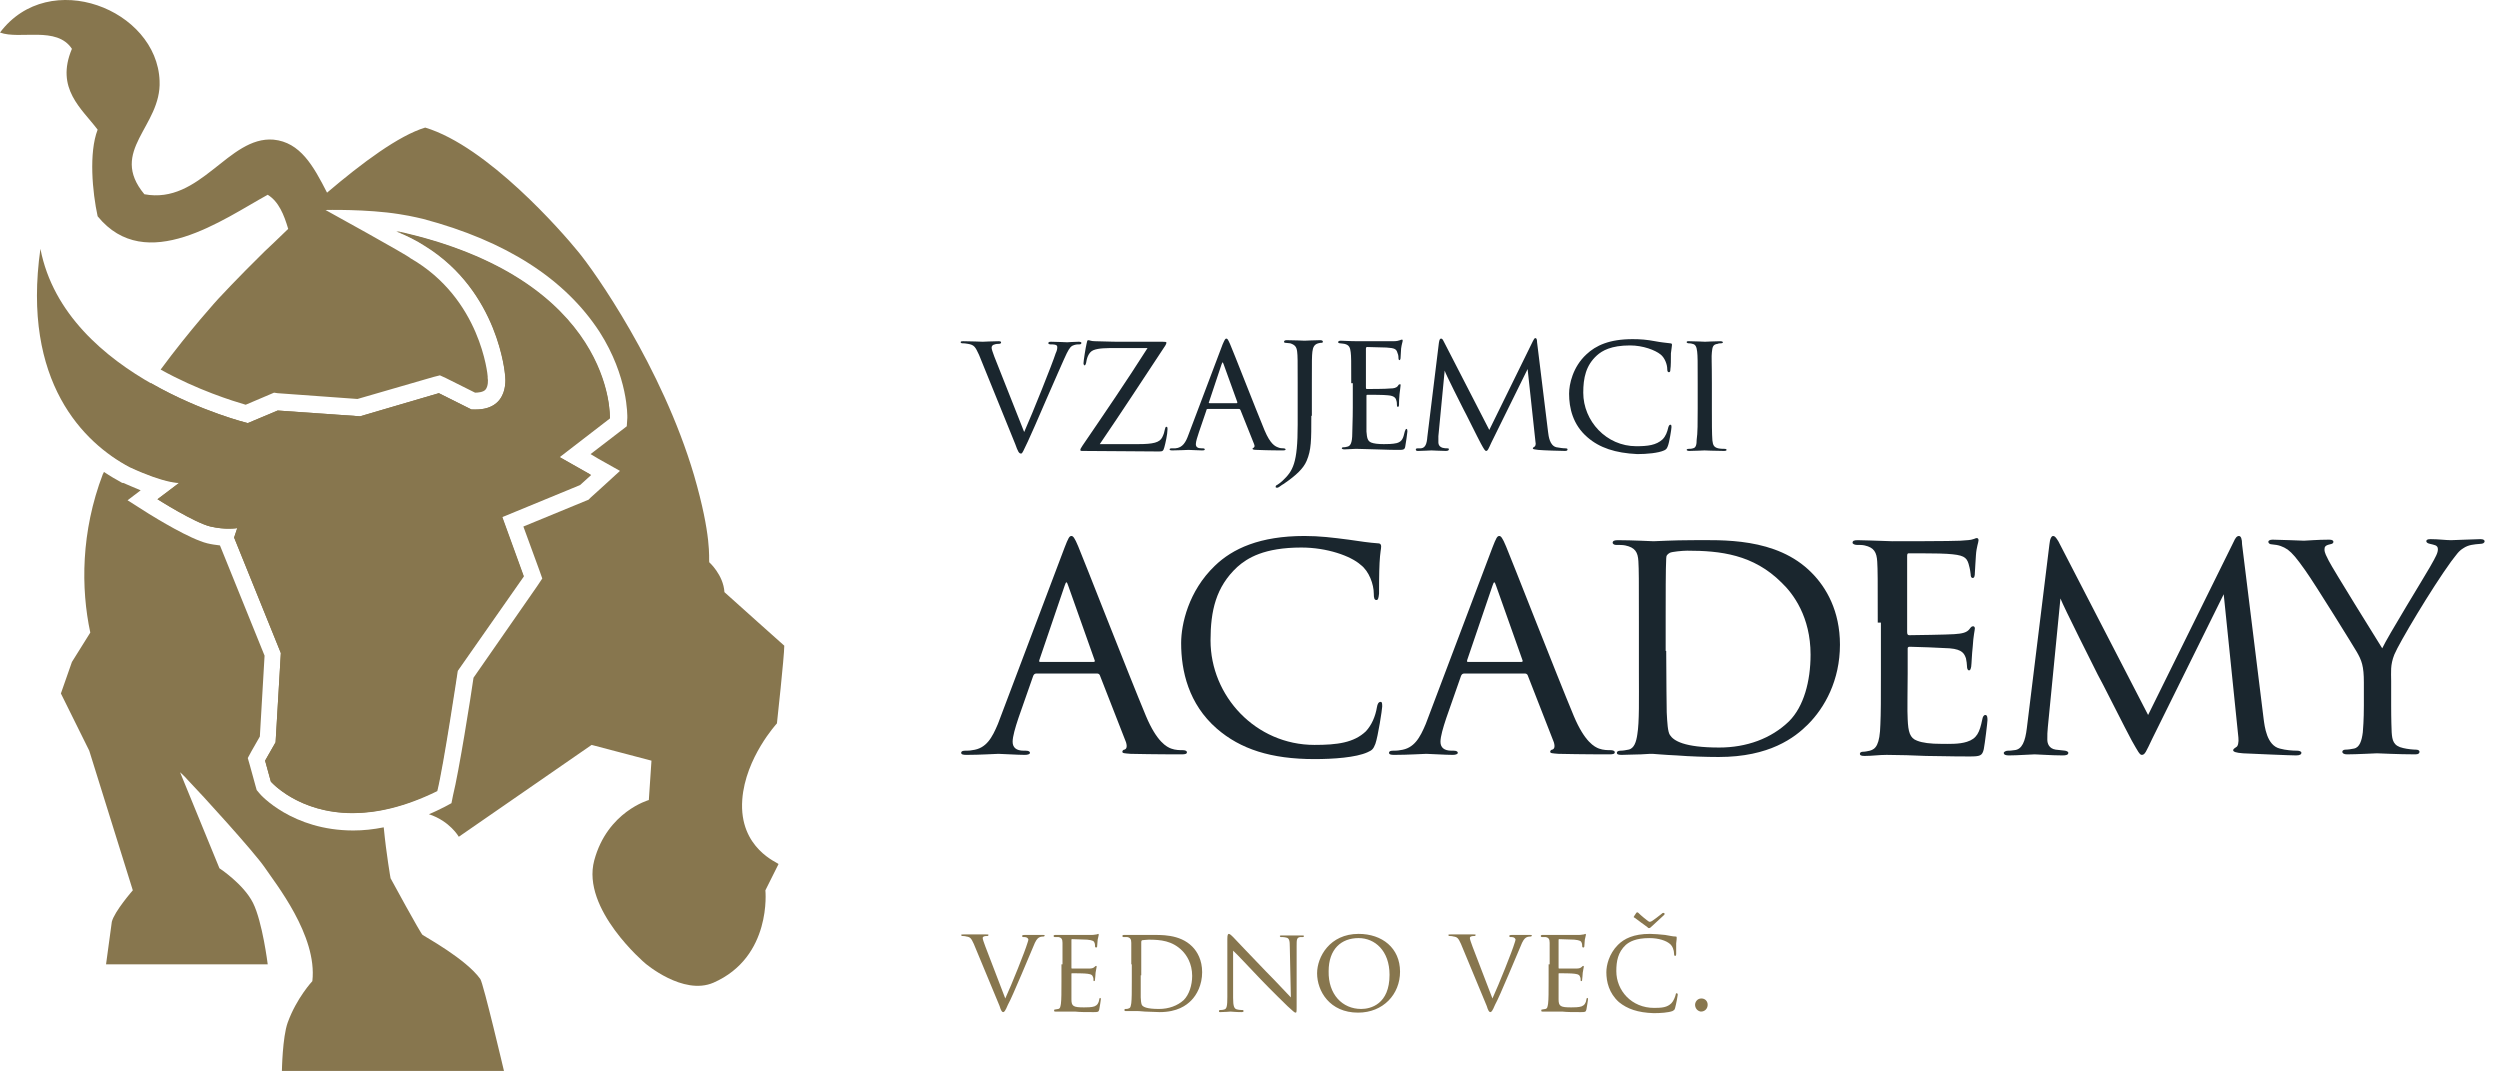 <svg width="168" height="72" viewBox="0 0 168 72" fill="none" xmlns="http://www.w3.org/2000/svg">
<g clip-path="url(#clip0)">
<path d="M67.555 67.097C67.978 66.18 68.896 63.886 69.037 63.393C69.072 63.287 69.107 63.181 69.107 63.146C69.107 63.111 69.072 63.04 69.001 63.005C68.931 62.969 68.825 62.969 68.754 62.969C68.719 62.969 68.684 62.934 68.684 62.899C68.684 62.864 68.719 62.828 68.86 62.828C69.142 62.828 69.46 62.828 69.531 62.828C69.566 62.828 69.883 62.828 70.095 62.828C70.165 62.828 70.201 62.828 70.201 62.864C70.201 62.899 70.165 62.934 70.13 62.934C70.095 62.934 69.919 62.934 69.813 63.005C69.707 63.075 69.601 63.181 69.425 63.64C69.354 63.816 69.001 64.627 68.649 65.474C68.225 66.462 67.908 67.203 67.731 67.52C67.555 67.943 67.484 68.014 67.414 68.014C67.343 68.014 67.273 67.943 67.167 67.591L65.438 63.428C65.262 63.04 65.192 62.969 64.945 62.934C64.839 62.899 64.698 62.899 64.662 62.899C64.627 62.899 64.592 62.864 64.592 62.828C64.592 62.793 64.662 62.793 64.768 62.793C65.086 62.793 65.509 62.793 65.579 62.793C65.65 62.793 65.968 62.793 66.25 62.793C66.391 62.793 66.426 62.793 66.426 62.828C66.426 62.864 66.391 62.899 66.356 62.899C66.285 62.899 66.179 62.899 66.109 62.934C66.038 62.969 66.038 63.005 66.038 63.04C66.038 63.111 66.109 63.322 66.215 63.604L67.555 67.097Z" fill="#87764E"/>
<path d="M71.4 64.803C71.4 63.745 71.4 63.569 71.4 63.357C71.4 63.11 71.33 63.004 71.118 62.969C71.047 62.969 70.942 62.969 70.871 62.969C70.836 62.969 70.8 62.934 70.8 62.898C70.8 62.863 70.836 62.828 70.906 62.828C71.224 62.828 71.683 62.828 71.718 62.828C71.753 62.828 73.235 62.828 73.376 62.828C73.517 62.828 73.623 62.793 73.693 62.793C73.728 62.793 73.764 62.757 73.799 62.757C73.834 62.757 73.834 62.793 73.834 62.828C73.834 62.863 73.799 62.969 73.764 63.145C73.764 63.216 73.728 63.498 73.728 63.604C73.728 63.639 73.693 63.675 73.658 63.675C73.623 63.675 73.587 63.639 73.587 63.604C73.587 63.569 73.587 63.428 73.552 63.357C73.517 63.251 73.446 63.181 73.058 63.145C72.952 63.145 72.141 63.11 72.035 63.11C72 63.11 72 63.145 72 63.181V65.015C72 65.05 72 65.086 72.035 65.086C72.106 65.086 73.058 65.086 73.199 65.086C73.376 65.086 73.482 65.05 73.552 64.98C73.587 64.945 73.623 64.909 73.658 64.909C73.693 64.909 73.693 64.909 73.693 64.98C73.693 65.015 73.658 65.121 73.623 65.368C73.623 65.509 73.587 65.756 73.587 65.791C73.587 65.862 73.587 65.932 73.517 65.932C73.482 65.932 73.482 65.897 73.482 65.862C73.482 65.791 73.482 65.721 73.446 65.65C73.411 65.544 73.376 65.474 73.094 65.438C72.917 65.403 72.141 65.403 72.035 65.403C72 65.403 72 65.438 72 65.438V66.003C72 66.25 72 67.026 72 67.167C72 67.626 72.141 67.696 72.847 67.696C73.023 67.696 73.376 67.696 73.552 67.626C73.728 67.555 73.834 67.414 73.87 67.167C73.87 67.096 73.905 67.061 73.94 67.061C73.975 67.061 73.975 67.132 73.975 67.167C73.975 67.202 73.905 67.661 73.87 67.837C73.834 68.014 73.764 68.014 73.482 68.014C72.952 68.014 72.564 68.014 72.247 67.978C71.965 67.978 71.753 67.978 71.683 67.978C71.683 67.978 71.541 67.978 71.365 67.978C71.224 67.978 71.083 67.978 70.942 67.978C70.871 67.978 70.836 67.978 70.836 67.908C70.836 67.873 70.836 67.837 70.906 67.837C70.977 67.837 71.047 67.802 71.118 67.802C71.259 67.767 71.259 67.626 71.294 67.449C71.33 67.167 71.33 66.638 71.33 65.968V64.803H71.4Z" fill="#87764E"/>
<path d="M76.022 64.804C76.022 63.745 76.022 63.569 76.022 63.357C76.022 63.11 75.951 63.005 75.739 62.969C75.669 62.969 75.563 62.969 75.492 62.969C75.457 62.969 75.422 62.934 75.422 62.899C75.422 62.863 75.457 62.828 75.528 62.828C75.845 62.828 76.304 62.828 76.339 62.828C76.41 62.828 76.868 62.828 77.291 62.828C77.997 62.828 79.267 62.758 80.114 63.604C80.466 63.957 80.784 64.521 80.784 65.333C80.784 66.179 80.431 66.85 80.043 67.238C79.726 67.555 79.126 68.014 77.927 68.014C77.609 68.014 77.256 67.978 76.939 67.978C76.621 67.943 76.41 67.943 76.374 67.943C76.374 67.943 76.233 67.943 76.092 67.943C75.951 67.943 75.775 67.943 75.669 67.943C75.598 67.943 75.563 67.943 75.563 67.873C75.563 67.837 75.563 67.802 75.633 67.802C75.704 67.802 75.775 67.802 75.845 67.767C75.986 67.732 75.986 67.591 76.022 67.414C76.057 67.132 76.057 66.603 76.057 65.933V64.804H76.022ZM76.657 65.544C76.657 66.25 76.657 66.885 76.657 67.026C76.657 67.202 76.692 67.449 76.727 67.52C76.798 67.661 77.045 67.802 77.891 67.802C78.526 67.802 79.126 67.591 79.549 67.202C79.902 66.85 80.114 66.215 80.114 65.58C80.114 64.733 79.726 64.169 79.443 63.886C78.773 63.216 77.997 63.146 77.186 63.146C77.045 63.146 76.833 63.181 76.762 63.181C76.692 63.216 76.692 63.251 76.692 63.322V65.544H76.657Z" fill="#87764E"/>
<path d="M82.865 67.061C82.865 67.626 82.936 67.802 83.147 67.837C83.288 67.873 83.43 67.873 83.5 67.873C83.535 67.873 83.571 67.908 83.571 67.943C83.571 67.978 83.535 68.014 83.43 68.014C83.041 68.014 82.759 67.978 82.689 67.978C82.618 67.978 82.336 68.014 82.018 68.014C81.948 68.014 81.913 68.014 81.913 67.943C81.913 67.908 81.948 67.873 81.983 67.873C82.054 67.873 82.159 67.873 82.265 67.837C82.442 67.802 82.477 67.59 82.477 66.99V63.11C82.477 62.828 82.512 62.757 82.583 62.757C82.653 62.757 82.794 62.898 82.865 62.969C82.971 63.075 83.994 64.168 85.088 65.297C85.793 66.003 86.534 66.814 86.746 67.026L86.675 63.639C86.675 63.216 86.64 63.039 86.428 63.004C86.287 62.969 86.146 62.969 86.075 62.969C86.04 62.969 86.005 62.934 86.005 62.898C86.005 62.863 86.075 62.863 86.146 62.863C86.463 62.863 86.816 62.863 86.887 62.863C86.957 62.863 87.204 62.863 87.486 62.863C87.557 62.863 87.627 62.863 87.627 62.898C87.627 62.934 87.592 62.969 87.557 62.969C87.522 62.969 87.486 62.969 87.38 62.969C87.134 63.004 87.134 63.145 87.134 63.569V67.555C87.134 68.014 87.134 68.049 87.063 68.049C86.993 68.049 86.922 67.978 86.534 67.626C86.463 67.555 85.44 66.567 84.7 65.791C83.888 64.945 83.112 64.098 82.865 63.886V67.061Z" fill="#87764E"/>
<path d="M91.296 62.757C92.884 62.757 94.083 63.71 94.083 65.297C94.083 66.814 92.954 68.049 91.261 68.049C89.356 68.049 88.509 66.603 88.509 65.403C88.509 64.309 89.356 62.757 91.296 62.757ZM91.472 67.802C92.108 67.802 93.377 67.484 93.377 65.509C93.377 63.886 92.39 63.039 91.296 63.039C90.132 63.039 89.285 63.78 89.285 65.262C89.25 66.814 90.203 67.802 91.472 67.802Z" fill="#87764E"/>
<path d="M100.292 67.097C100.715 66.18 101.632 63.886 101.773 63.393C101.809 63.287 101.844 63.181 101.844 63.146C101.844 63.111 101.809 63.04 101.738 63.005C101.668 62.969 101.562 62.969 101.491 62.969C101.456 62.969 101.421 62.934 101.421 62.899C101.421 62.864 101.456 62.828 101.597 62.828C101.879 62.828 102.197 62.828 102.267 62.828C102.303 62.828 102.62 62.828 102.832 62.828C102.902 62.828 102.938 62.828 102.938 62.864C102.938 62.899 102.902 62.934 102.867 62.934C102.832 62.934 102.655 62.934 102.55 63.005C102.444 63.075 102.338 63.181 102.162 63.64C102.091 63.816 101.738 64.627 101.385 65.474C100.962 66.462 100.645 67.203 100.468 67.52C100.292 67.943 100.221 68.014 100.151 68.014C100.08 68.014 100.01 67.943 99.904 67.591L98.175 63.428C97.999 63.04 97.928 62.969 97.681 62.934C97.576 62.899 97.434 62.899 97.399 62.899C97.364 62.899 97.329 62.864 97.329 62.828C97.329 62.793 97.399 62.793 97.505 62.793C97.823 62.793 98.246 62.793 98.316 62.793C98.387 62.793 98.704 62.793 98.987 62.793C99.128 62.793 99.163 62.793 99.163 62.828C99.163 62.864 99.128 62.899 99.093 62.899C99.022 62.899 98.916 62.899 98.846 62.934C98.775 62.969 98.775 63.005 98.775 63.04C98.775 63.111 98.846 63.322 98.951 63.604L100.292 67.097Z" fill="#87764E"/>
<path d="M104.137 64.803C104.137 63.745 104.137 63.569 104.137 63.357C104.137 63.11 104.067 63.004 103.855 62.969C103.785 62.969 103.679 62.969 103.608 62.969C103.573 62.969 103.538 62.934 103.538 62.898C103.538 62.863 103.573 62.828 103.643 62.828C103.961 62.828 104.42 62.828 104.455 62.828C104.49 62.828 105.972 62.828 106.113 62.828C106.254 62.828 106.36 62.793 106.43 62.793C106.466 62.793 106.501 62.757 106.536 62.757C106.571 62.757 106.571 62.793 106.571 62.828C106.571 62.863 106.536 62.969 106.501 63.145C106.501 63.216 106.466 63.498 106.466 63.604C106.466 63.639 106.43 63.675 106.395 63.675C106.36 63.675 106.324 63.639 106.324 63.604C106.324 63.569 106.324 63.428 106.289 63.357C106.254 63.251 106.183 63.181 105.795 63.145C105.689 63.145 104.878 63.11 104.772 63.11C104.737 63.11 104.737 63.145 104.737 63.181V65.015C104.737 65.05 104.737 65.086 104.772 65.086C104.843 65.086 105.795 65.086 105.936 65.086C106.113 65.086 106.219 65.05 106.289 64.98C106.324 64.945 106.36 64.909 106.395 64.909C106.43 64.909 106.43 64.909 106.43 64.98C106.43 65.015 106.395 65.121 106.36 65.368C106.36 65.509 106.324 65.756 106.324 65.791C106.324 65.862 106.324 65.932 106.254 65.932C106.219 65.932 106.219 65.897 106.219 65.862C106.219 65.791 106.219 65.721 106.183 65.65C106.148 65.544 106.113 65.474 105.831 65.438C105.654 65.403 104.878 65.403 104.772 65.403C104.737 65.403 104.737 65.438 104.737 65.438V66.003C104.737 66.25 104.737 67.026 104.737 67.167C104.737 67.626 104.878 67.696 105.584 67.696C105.76 67.696 106.113 67.696 106.289 67.626C106.466 67.555 106.571 67.414 106.607 67.167C106.607 67.096 106.642 67.061 106.677 67.061C106.712 67.061 106.713 67.132 106.713 67.167C106.713 67.202 106.642 67.661 106.607 67.837C106.571 68.014 106.501 68.014 106.219 68.014C105.689 68.014 105.301 68.014 104.984 67.978C104.702 67.978 104.49 67.978 104.42 67.978C104.42 67.978 104.278 67.978 104.102 67.978C103.961 67.978 103.82 67.978 103.679 67.978C103.608 67.978 103.573 67.978 103.573 67.908C103.573 67.873 103.573 67.837 103.643 67.837C103.714 67.837 103.785 67.802 103.855 67.802C103.996 67.767 103.996 67.626 104.031 67.449C104.067 67.167 104.067 66.638 104.067 65.968V64.803H104.137Z" fill="#87764E"/>
<path d="M108.794 67.343C108.123 66.744 107.947 65.968 107.947 65.333C107.947 64.874 108.123 64.098 108.723 63.498C109.146 63.075 109.781 62.757 110.875 62.757C111.157 62.757 111.545 62.793 111.898 62.828C112.145 62.863 112.392 62.934 112.604 62.934C112.674 62.934 112.674 62.969 112.674 63.004C112.674 63.075 112.674 63.145 112.639 63.392C112.639 63.604 112.639 63.992 112.639 64.098C112.639 64.204 112.604 64.239 112.568 64.239C112.533 64.239 112.498 64.204 112.498 64.098C112.498 63.851 112.392 63.569 112.216 63.428C111.969 63.216 111.475 63.04 110.84 63.04C109.923 63.04 109.499 63.286 109.252 63.498C108.723 63.992 108.617 64.592 108.617 65.262C108.617 66.567 109.64 67.731 111.157 67.731C111.686 67.731 112.039 67.696 112.321 67.414C112.462 67.273 112.568 66.991 112.604 66.85C112.604 66.779 112.639 66.744 112.674 66.744C112.709 66.744 112.745 66.779 112.745 66.85C112.745 66.885 112.639 67.484 112.568 67.731C112.533 67.873 112.498 67.873 112.392 67.943C112.11 68.049 111.581 68.084 111.122 68.084C110.064 68.049 109.358 67.802 108.794 67.343ZM109.958 61.346C109.993 61.311 109.993 61.311 110.028 61.311C110.064 61.311 110.064 61.311 110.099 61.346C110.275 61.523 110.663 61.84 110.769 61.911C110.804 61.911 110.84 61.946 110.84 61.946C110.875 61.946 110.91 61.946 110.981 61.911C111.157 61.805 111.475 61.558 111.651 61.417C111.722 61.346 111.757 61.346 111.792 61.346C111.827 61.346 111.863 61.382 111.863 61.417C111.863 61.452 111.827 61.487 111.827 61.487C111.757 61.558 111.016 62.228 110.946 62.299C110.875 62.369 110.84 62.369 110.804 62.369C110.769 62.369 110.734 62.334 110.699 62.299C110.628 62.264 109.993 61.77 109.887 61.699C109.817 61.664 109.781 61.629 109.781 61.629C109.781 61.593 109.817 61.593 109.817 61.558L109.958 61.346Z" fill="#87764E"/>
<path d="M113.909 67.52C113.909 67.344 114.05 67.097 114.332 67.097C114.579 67.097 114.755 67.273 114.755 67.52C114.755 67.767 114.579 67.979 114.297 67.979C114.05 67.943 113.909 67.732 113.909 67.52Z" fill="#87764E"/>
<path d="M65.791 23.847C65.544 23.318 65.474 23.177 65.05 23.107C64.874 23.071 64.768 23.071 64.698 23.071C64.592 23.071 64.557 23.036 64.557 23.001C64.557 22.93 64.627 22.93 64.733 22.93C65.262 22.93 65.932 22.965 66.038 22.965C66.144 22.965 66.673 22.93 67.097 22.93C67.238 22.93 67.273 22.965 67.273 23.001C67.273 23.071 67.238 23.107 67.097 23.107C66.92 23.107 66.85 23.142 66.744 23.177C66.638 23.248 66.638 23.318 66.638 23.389C66.638 23.459 66.709 23.671 66.814 23.953L68.825 29.033C69.39 27.763 70.73 24.412 70.942 23.741C71.012 23.6 71.048 23.459 71.048 23.354C71.048 23.283 71.048 23.212 70.942 23.177C70.836 23.142 70.695 23.142 70.589 23.142C70.518 23.142 70.448 23.107 70.448 23.071C70.448 23.001 70.483 22.965 70.624 22.965C71.048 22.965 71.577 23.001 71.718 23.001C71.753 23.001 72.212 22.965 72.494 22.965C72.6 22.965 72.67 23.001 72.67 23.036C72.67 23.107 72.635 23.142 72.529 23.142C72.388 23.142 72.247 23.142 72.035 23.248C71.894 23.354 71.788 23.495 71.506 24.13C71.436 24.271 70.871 25.576 70.342 26.775C69.742 28.186 69.249 29.28 69.072 29.668C68.755 30.303 68.719 30.479 68.614 30.479C68.472 30.479 68.402 30.338 68.225 29.844L65.791 23.847Z" fill="#1A262E"/>
<path d="M76.48 29.845C77.503 29.845 77.926 29.739 78.103 29.386C78.209 29.174 78.244 29.033 78.279 28.857C78.314 28.751 78.314 28.68 78.385 28.68C78.456 28.68 78.456 28.751 78.456 28.857C78.456 29.174 78.314 29.809 78.244 30.056C78.173 30.303 78.138 30.339 77.891 30.339C76.198 30.339 74.575 30.303 72.776 30.303C72.635 30.303 72.6 30.303 72.6 30.233C72.6 30.162 72.635 30.127 72.741 29.951C74.258 27.728 75.704 25.611 77.115 23.389H74.998C74.364 23.389 73.834 23.389 73.481 23.53C73.129 23.671 73.023 24.13 72.988 24.377C72.952 24.518 72.917 24.553 72.882 24.553C72.847 24.553 72.811 24.483 72.811 24.412C72.811 24.271 72.952 23.354 73.023 23.072C73.058 22.93 73.058 22.86 73.129 22.86C73.235 22.86 73.305 22.93 73.587 22.93C74.681 22.966 75.175 22.966 75.316 22.966H78.138C78.279 22.966 78.385 22.966 78.385 23.036C78.385 23.072 78.35 23.142 78.314 23.213C76.798 25.506 75.422 27.622 73.905 29.845H76.48Z" fill="#1A262E"/>
<path d="M81.172 27.481C81.102 27.481 81.066 27.516 81.066 27.587L80.572 29.033C80.467 29.351 80.361 29.668 80.361 29.845C80.361 30.056 80.502 30.127 80.749 30.127C80.784 30.127 80.784 30.127 80.819 30.127C80.925 30.127 80.96 30.162 80.96 30.197C80.96 30.268 80.855 30.268 80.784 30.268C80.537 30.268 80.008 30.233 79.867 30.233C79.761 30.233 79.232 30.268 78.773 30.268C78.632 30.268 78.597 30.233 78.597 30.197C78.597 30.162 78.632 30.127 78.738 30.127C78.809 30.127 78.914 30.127 78.985 30.127C79.479 30.091 79.691 29.703 79.867 29.21L82.16 23.142C82.301 22.825 82.336 22.754 82.407 22.754C82.477 22.754 82.513 22.789 82.654 23.107C82.83 23.495 84.382 27.481 84.982 28.927C85.37 29.845 85.688 29.986 85.864 30.056C86.005 30.127 86.181 30.127 86.252 30.127C86.323 30.127 86.393 30.162 86.393 30.197C86.393 30.233 86.358 30.268 86.217 30.268C86.111 30.268 85.229 30.268 84.453 30.233C84.241 30.233 84.171 30.197 84.171 30.162C84.171 30.127 84.206 30.091 84.241 30.091C84.276 30.056 84.347 30.021 84.276 29.845L83.359 27.552C83.324 27.516 83.324 27.481 83.254 27.481H81.172ZM83.112 27.093C83.148 27.093 83.148 27.058 83.148 27.022L82.23 24.483C82.16 24.306 82.16 24.306 82.089 24.483L81.243 27.022C81.207 27.058 81.243 27.093 81.278 27.093H83.112Z" fill="#1A262E"/>
<path d="M88.121 27.94C88.121 29.598 88.121 30.233 87.804 30.974C87.592 31.467 87.134 31.926 86.252 32.526C86.111 32.596 85.97 32.737 85.864 32.773C85.864 32.773 85.829 32.773 85.793 32.773C85.758 32.773 85.723 32.773 85.723 32.702C85.723 32.632 85.793 32.596 85.864 32.561C85.97 32.49 86.111 32.385 86.181 32.314C86.887 31.644 87.204 31.15 87.204 28.539V25.717C87.204 24.2 87.204 23.918 87.169 23.636C87.134 23.319 87.028 23.177 86.71 23.072C86.64 23.072 86.463 23.036 86.358 23.036C86.322 23.036 86.287 23.001 86.287 22.966C86.287 22.895 86.358 22.86 86.463 22.86C86.957 22.86 87.628 22.895 87.663 22.895C87.698 22.895 88.404 22.86 88.721 22.86C88.827 22.86 88.898 22.895 88.898 22.966C88.898 23.001 88.862 23.036 88.827 23.036C88.757 23.036 88.686 23.036 88.58 23.072C88.333 23.142 88.227 23.319 88.192 23.636C88.157 23.953 88.157 24.2 88.157 25.717V27.94H88.121Z" fill="#1A262E"/>
<path d="M90.803 25.753C90.803 24.236 90.803 23.954 90.767 23.671C90.732 23.354 90.662 23.177 90.344 23.107C90.273 23.107 90.168 23.072 90.062 23.072C89.991 23.072 89.921 23.036 89.921 23.001C89.921 22.93 89.991 22.895 90.097 22.895C90.344 22.895 90.626 22.93 91.296 22.93C91.367 22.93 93.413 22.93 93.625 22.93C93.872 22.93 93.978 22.895 94.083 22.86C94.154 22.825 94.154 22.825 94.224 22.825C94.26 22.825 94.26 22.86 94.26 22.895C94.26 22.966 94.189 23.142 94.154 23.424C94.154 23.636 94.119 23.812 94.119 24.024C94.119 24.13 94.083 24.201 94.048 24.201C94.013 24.201 93.978 24.165 93.978 24.059C93.978 23.883 93.942 23.777 93.907 23.707C93.836 23.46 93.731 23.389 93.166 23.354C93.025 23.354 91.896 23.319 91.861 23.319C91.826 23.319 91.79 23.354 91.79 23.424V26.035C91.79 26.105 91.79 26.141 91.861 26.141C92.002 26.141 93.166 26.141 93.413 26.105C93.66 26.105 93.836 26.07 93.942 25.929C93.978 25.858 94.013 25.823 94.083 25.823C94.119 25.823 94.119 25.823 94.119 25.894C94.119 25.964 94.083 26.176 94.048 26.494C94.013 26.811 94.013 27.058 94.013 27.199C94.013 27.305 93.978 27.34 93.942 27.34C93.872 27.34 93.872 27.27 93.872 27.199C93.872 27.128 93.872 27.023 93.836 26.917C93.801 26.776 93.731 26.599 93.272 26.564C93.025 26.529 92.073 26.529 91.896 26.529C91.826 26.529 91.826 26.564 91.826 26.599V27.446C91.826 27.799 91.826 28.822 91.826 28.998C91.861 29.422 91.896 29.633 92.143 29.739C92.32 29.809 92.602 29.845 92.99 29.845C93.201 29.845 93.59 29.845 93.872 29.774C94.224 29.668 94.295 29.457 94.401 28.998C94.436 28.892 94.471 28.822 94.507 28.822C94.577 28.822 94.577 28.928 94.577 28.998C94.577 29.069 94.471 29.809 94.436 29.986C94.401 30.233 94.295 30.233 93.942 30.233C93.166 30.233 92.849 30.198 92.461 30.198C92.073 30.198 91.543 30.162 91.12 30.162C90.873 30.162 90.626 30.198 90.344 30.198C90.238 30.198 90.168 30.162 90.168 30.127C90.168 30.092 90.203 30.056 90.273 30.056C90.344 30.056 90.415 30.056 90.52 30.021C90.732 29.986 90.873 29.809 90.873 29.104C90.873 28.716 90.908 28.257 90.908 27.375V25.753H90.803Z" fill="#1A262E"/>
<path d="M104.031 29.033C104.067 29.316 104.137 29.951 104.596 30.056C104.807 30.092 105.019 30.127 105.196 30.127C105.231 30.127 105.337 30.127 105.337 30.197C105.337 30.268 105.301 30.303 105.16 30.303C104.949 30.303 103.714 30.268 103.361 30.233C103.114 30.197 103.008 30.197 103.008 30.127C103.008 30.092 103.044 30.056 103.114 30.021C103.185 29.986 103.22 29.845 103.185 29.704L102.656 24.8L100.221 29.739C100.01 30.197 99.975 30.303 99.869 30.303C99.798 30.303 99.728 30.197 99.516 29.809C99.34 29.492 98.422 27.622 98.352 27.516C98.281 27.375 97.152 25.153 97.082 24.906L96.659 29.316C96.659 29.492 96.659 29.562 96.659 29.739C96.659 29.88 96.729 30.021 96.941 30.092C97.082 30.127 97.152 30.127 97.258 30.127C97.364 30.127 97.364 30.162 97.364 30.197C97.364 30.268 97.293 30.303 97.152 30.303C96.8 30.303 96.306 30.268 96.2 30.268C96.094 30.268 95.6 30.303 95.318 30.303C95.212 30.303 95.142 30.303 95.142 30.197C95.142 30.162 95.177 30.127 95.283 30.127C95.353 30.127 95.388 30.127 95.494 30.127C95.777 30.092 95.882 29.845 95.918 29.351L96.694 23.036C96.729 22.825 96.764 22.754 96.835 22.754C96.905 22.754 96.941 22.789 97.011 22.93L100.08 28.892L103.008 22.93C103.079 22.789 103.114 22.719 103.185 22.719C103.255 22.719 103.291 22.825 103.291 23.001L104.031 29.033Z" fill="#1A262E"/>
<path d="M106.677 29.386C105.69 28.54 105.443 27.411 105.443 26.458C105.443 25.823 105.69 24.659 106.607 23.813C107.242 23.213 108.159 22.79 109.711 22.79C110.24 22.79 110.664 22.825 111.228 22.931C111.581 23.001 111.969 23.037 112.251 23.072C112.357 23.072 112.357 23.142 112.357 23.178C112.357 23.283 112.322 23.389 112.286 23.742C112.286 24.059 112.286 24.659 112.251 24.8C112.251 24.977 112.216 25.012 112.145 25.012C112.075 25.012 112.039 24.941 112.039 24.8C112.039 24.483 111.863 24.024 111.581 23.813C111.228 23.53 110.417 23.213 109.535 23.213C108.265 23.213 107.665 23.566 107.312 23.883C106.571 24.553 106.395 25.4 106.395 26.388C106.395 28.293 107.947 29.986 109.958 29.986C110.734 29.986 111.299 29.916 111.722 29.527C111.934 29.316 112.039 29.034 112.11 28.716C112.145 28.61 112.181 28.54 112.251 28.54C112.322 28.54 112.322 28.61 112.322 28.716C112.322 28.822 112.181 29.739 112.075 29.986C112.004 30.162 111.969 30.198 111.828 30.268C111.44 30.445 110.664 30.515 110.029 30.515C108.547 30.445 107.489 30.092 106.677 29.386Z" fill="#1A262E"/>
<path d="M114.085 25.752C114.085 24.235 114.085 23.953 114.05 23.636C114.015 23.318 113.944 23.142 113.733 23.107C113.627 23.071 113.521 23.071 113.486 23.071C113.415 23.071 113.344 23.036 113.344 23.001C113.344 22.93 113.38 22.93 113.521 22.93C113.874 22.93 114.544 22.965 114.579 22.965C114.614 22.965 115.285 22.93 115.602 22.93C115.708 22.93 115.779 22.965 115.779 23.001C115.779 23.036 115.743 23.071 115.637 23.071C115.567 23.071 115.496 23.071 115.426 23.107C115.108 23.142 115.073 23.318 115.038 23.671C115.002 23.988 115.038 24.235 115.038 25.752V27.481C115.038 28.363 115.038 29.174 115.073 29.598C115.108 29.915 115.179 30.056 115.461 30.127C115.602 30.162 115.849 30.162 115.884 30.162C115.99 30.162 116.026 30.197 116.026 30.233C116.026 30.268 115.99 30.303 115.849 30.303C115.249 30.303 114.579 30.268 114.544 30.268C114.509 30.268 113.838 30.303 113.521 30.303C113.415 30.303 113.344 30.268 113.344 30.233C113.344 30.197 113.38 30.162 113.486 30.162C113.556 30.162 113.662 30.162 113.768 30.127C113.979 30.091 114.015 29.844 114.015 29.562C114.085 29.139 114.085 28.328 114.085 27.481V25.752Z" fill="#1A262E"/>
<path d="M69.636 45.261C69.531 45.261 69.46 45.331 69.425 45.437L68.437 48.259C68.225 48.894 68.049 49.494 68.049 49.847C68.049 50.235 68.296 50.446 68.79 50.446C68.86 50.446 68.896 50.446 68.931 50.446C69.142 50.446 69.213 50.517 69.213 50.587C69.213 50.693 69.037 50.728 68.86 50.728C68.366 50.728 67.343 50.658 67.096 50.658C66.885 50.658 65.897 50.728 64.945 50.728C64.698 50.728 64.592 50.693 64.592 50.587C64.592 50.482 64.698 50.446 64.874 50.446C64.98 50.446 65.192 50.446 65.333 50.411C66.285 50.305 66.673 49.564 67.061 48.647L71.541 36.794C71.788 36.159 71.859 36.018 72 36.018C72.106 36.018 72.212 36.124 72.459 36.724C72.776 37.464 75.845 45.331 77.009 48.118C77.75 49.882 78.42 50.199 78.703 50.305C78.985 50.411 79.302 50.411 79.479 50.411C79.62 50.411 79.761 50.446 79.761 50.552C79.761 50.658 79.655 50.693 79.408 50.693C79.196 50.693 77.503 50.693 75.986 50.658C75.563 50.623 75.422 50.623 75.422 50.517C75.422 50.446 75.492 50.376 75.563 50.376C75.669 50.34 75.775 50.235 75.669 49.882L73.905 45.366C73.87 45.296 73.799 45.261 73.728 45.261H69.636ZM73.482 44.484C73.587 44.484 73.587 44.414 73.552 44.343L71.788 39.369C71.682 39.052 71.647 39.052 71.541 39.369L69.848 44.343C69.813 44.449 69.848 44.484 69.883 44.484H73.482Z" fill="#1A262E"/>
<path d="M81.772 48.965C79.867 47.307 79.373 45.084 79.373 43.215C79.373 41.945 79.867 39.722 81.63 38.029C82.83 36.865 84.664 36.018 87.663 36.018C88.686 36.018 89.532 36.124 90.626 36.265C91.332 36.371 92.073 36.477 92.602 36.512C92.778 36.512 92.813 36.618 92.813 36.724C92.813 36.9 92.743 37.112 92.707 37.817C92.672 38.452 92.672 39.616 92.672 39.898C92.637 40.216 92.602 40.322 92.496 40.322C92.355 40.322 92.319 40.181 92.319 39.898C92.319 39.264 92.002 38.382 91.438 37.958C90.767 37.359 89.18 36.794 87.451 36.794C84.947 36.794 83.818 37.5 83.147 38.099C81.701 39.44 81.348 41.063 81.348 43.038C81.348 46.778 84.382 50.058 88.333 50.058C89.85 50.058 90.979 49.917 91.79 49.141C92.178 48.718 92.425 48.153 92.531 47.518C92.566 47.307 92.637 47.166 92.778 47.166C92.884 47.166 92.884 47.307 92.884 47.483C92.884 47.659 92.602 49.494 92.425 49.988C92.284 50.34 92.214 50.411 91.896 50.552C91.12 50.905 89.603 51.011 88.333 51.011C85.405 51.011 83.359 50.34 81.772 48.965Z" fill="#1A262E"/>
<path d="M98.387 45.261C98.281 45.261 98.211 45.331 98.175 45.437L97.188 48.259C96.976 48.894 96.8 49.494 96.8 49.847C96.8 50.235 97.047 50.446 97.54 50.446C97.611 50.446 97.646 50.446 97.682 50.446C97.893 50.446 97.964 50.517 97.964 50.587C97.964 50.693 97.787 50.728 97.611 50.728C97.117 50.728 96.094 50.658 95.847 50.658C95.635 50.658 94.648 50.728 93.695 50.728C93.448 50.728 93.343 50.693 93.343 50.587C93.343 50.482 93.448 50.446 93.625 50.446C93.731 50.446 93.942 50.446 94.083 50.411C95.036 50.305 95.424 49.564 95.812 48.647L100.292 36.794C100.539 36.159 100.61 36.018 100.751 36.018C100.856 36.018 100.962 36.124 101.209 36.724C101.527 37.464 104.596 45.331 105.76 48.118C106.501 49.882 107.171 50.199 107.453 50.305C107.735 50.411 108.053 50.411 108.229 50.411C108.37 50.411 108.512 50.446 108.512 50.552C108.512 50.658 108.406 50.693 108.159 50.693C107.947 50.693 106.254 50.693 104.737 50.658C104.314 50.623 104.173 50.623 104.173 50.517C104.173 50.446 104.243 50.376 104.314 50.376C104.419 50.34 104.525 50.235 104.419 49.882L102.656 45.366C102.62 45.296 102.55 45.261 102.479 45.261H98.387ZM102.232 44.484C102.338 44.484 102.338 44.414 102.303 44.343L100.539 39.369C100.433 39.052 100.398 39.052 100.292 39.369L98.599 44.343C98.564 44.449 98.599 44.484 98.634 44.484H102.232Z" fill="#1A262E"/>
<path d="M110.134 41.839C110.134 38.875 110.134 38.311 110.099 37.711C110.064 37.111 109.887 36.794 109.217 36.653C109.076 36.618 108.758 36.618 108.582 36.618C108.476 36.618 108.37 36.547 108.37 36.477C108.37 36.335 108.511 36.3 108.723 36.3C109.64 36.3 111.051 36.371 111.122 36.371C111.263 36.371 112.462 36.3 113.697 36.3C115.673 36.3 119.377 36.089 121.74 38.487C122.728 39.475 123.645 41.062 123.645 43.32C123.645 45.719 122.622 47.553 121.493 48.682C120.611 49.564 118.918 50.87 115.496 50.87C114.65 50.87 113.556 50.834 112.674 50.764C111.827 50.728 111.122 50.658 111.051 50.658C111.016 50.658 110.699 50.658 110.275 50.693C109.852 50.693 109.323 50.728 108.97 50.728C108.758 50.728 108.653 50.693 108.653 50.587C108.653 50.517 108.723 50.446 108.9 50.446C109.076 50.446 109.252 50.411 109.429 50.376C109.817 50.305 109.958 49.846 110.028 49.353C110.169 48.506 110.134 46.989 110.134 45.155V41.839ZM111.969 43.744C111.969 45.754 112.004 47.518 112.004 47.871C112.039 48.577 112.074 49.176 112.216 49.388C112.462 49.776 113.168 50.234 115.532 50.234C117.366 50.234 119.024 49.635 120.223 48.471C121.211 47.483 121.67 45.79 121.67 43.99C121.67 41.451 120.506 39.898 119.729 39.158C117.825 37.253 115.602 37.006 113.38 37.006C113.062 37.006 112.357 37.076 112.216 37.147C112.039 37.253 111.969 37.323 111.969 37.535C111.933 38.17 111.933 40.11 111.933 41.451V43.744H111.969Z" fill="#1A262E"/>
<path d="M126.185 41.839C126.185 38.876 126.185 38.346 126.15 37.747C126.114 37.112 125.938 36.794 125.303 36.653C125.162 36.618 124.95 36.618 124.774 36.618C124.633 36.618 124.492 36.547 124.492 36.477C124.492 36.336 124.598 36.3 124.844 36.3C125.303 36.3 125.903 36.336 127.173 36.371C127.279 36.371 131.3 36.371 131.723 36.336C132.182 36.3 132.429 36.3 132.605 36.23C132.746 36.194 132.746 36.159 132.852 36.159C132.888 36.159 132.958 36.194 132.958 36.3C132.958 36.441 132.817 36.759 132.782 37.323C132.746 37.711 132.746 38.064 132.711 38.487C132.711 38.699 132.676 38.84 132.57 38.84C132.464 38.84 132.429 38.734 132.429 38.593C132.394 38.24 132.323 38.029 132.288 37.888C132.147 37.429 131.935 37.288 130.842 37.218C130.559 37.182 128.337 37.182 128.266 37.182C128.196 37.182 128.16 37.218 128.16 37.359V42.474C128.16 42.615 128.196 42.685 128.302 42.685C128.584 42.685 130.877 42.65 131.335 42.615C131.865 42.58 132.182 42.509 132.358 42.262C132.464 42.121 132.5 42.086 132.605 42.086C132.641 42.086 132.711 42.121 132.711 42.227C132.711 42.333 132.605 42.756 132.57 43.426C132.5 44.061 132.5 44.52 132.464 44.802C132.429 44.978 132.394 45.049 132.323 45.049C132.217 45.049 132.182 44.908 132.182 44.767C132.182 44.626 132.147 44.414 132.112 44.238C132.006 43.955 131.9 43.638 131.018 43.567C130.489 43.532 128.69 43.462 128.337 43.462C128.196 43.462 128.196 43.532 128.196 43.603V45.261C128.196 45.966 128.16 47.942 128.196 48.33C128.231 49.176 128.337 49.6 128.831 49.776C129.184 49.917 129.713 49.988 130.489 49.988C130.912 49.988 131.653 50.023 132.182 49.847C132.852 49.635 133.029 49.212 133.205 48.365C133.24 48.153 133.311 48.047 133.417 48.047C133.558 48.047 133.558 48.259 133.558 48.4C133.558 48.541 133.381 49.988 133.311 50.34C133.205 50.799 133.064 50.834 132.323 50.834C130.842 50.834 130.207 50.799 129.43 50.799C128.654 50.764 127.596 50.728 126.785 50.728C126.256 50.728 125.832 50.799 125.303 50.799C125.091 50.799 124.986 50.764 124.986 50.658C124.986 50.552 125.091 50.517 125.197 50.517C125.338 50.517 125.479 50.482 125.656 50.446C126.044 50.34 126.326 50.058 126.361 48.682C126.397 47.906 126.397 46.989 126.397 45.296V41.839H126.185Z" fill="#1A262E"/>
<path d="M152.114 48.294C152.184 48.824 152.325 50.093 153.207 50.305C153.595 50.411 154.054 50.446 154.371 50.446C154.477 50.446 154.654 50.482 154.654 50.587C154.654 50.693 154.548 50.764 154.301 50.764C153.913 50.764 151.479 50.658 150.738 50.623C150.244 50.587 150.068 50.517 150.068 50.411C150.068 50.34 150.173 50.27 150.279 50.199C150.385 50.164 150.456 49.882 150.42 49.564L149.433 39.934L144.635 49.635C144.212 50.517 144.141 50.728 143.929 50.728C143.788 50.728 143.682 50.517 143.259 49.776C142.906 49.141 141.107 45.543 140.966 45.331C140.825 45.049 138.638 40.71 138.462 40.216L137.615 48.859C137.58 49.176 137.58 49.388 137.58 49.706C137.58 49.952 137.685 50.305 138.144 50.376C138.391 50.411 138.532 50.411 138.779 50.446C138.955 50.482 138.991 50.552 138.991 50.587C138.991 50.728 138.85 50.764 138.603 50.764C137.897 50.764 136.909 50.693 136.733 50.693C136.521 50.693 135.569 50.764 135.004 50.764C134.793 50.764 134.652 50.728 134.652 50.587C134.652 50.552 134.757 50.446 134.934 50.446C135.075 50.446 135.11 50.446 135.357 50.411C135.886 50.376 136.098 49.811 136.204 48.929L137.721 36.583C137.756 36.194 137.862 36.018 137.968 36.018C138.073 36.018 138.144 36.089 138.32 36.371L144.353 48.047L150.103 36.406C150.209 36.159 150.315 36.018 150.456 36.018C150.597 36.018 150.667 36.23 150.667 36.583L152.114 48.294Z" fill="#1A262E"/>
<path d="M158.852 45.86C158.852 44.767 158.71 44.378 158.358 43.779C158.217 43.532 155.606 39.299 154.901 38.311C154.301 37.464 154.054 37.182 153.736 36.935C153.419 36.723 153.137 36.617 152.678 36.582C152.537 36.582 152.431 36.512 152.431 36.406C152.431 36.335 152.537 36.265 152.713 36.265C153.066 36.265 154.795 36.335 154.83 36.335C154.971 36.335 155.712 36.265 156.523 36.265C156.735 36.265 156.805 36.335 156.805 36.406C156.805 36.512 156.735 36.547 156.559 36.582C156.241 36.653 156.206 36.759 156.206 36.935C156.206 37.147 156.347 37.394 156.488 37.676C156.77 38.24 159.733 43.003 160.086 43.567C160.439 42.791 162.979 38.664 163.296 38.099C163.72 37.358 163.826 37.147 163.826 36.9C163.826 36.617 163.543 36.617 163.296 36.547C163.12 36.512 163.049 36.441 163.049 36.371C163.049 36.3 163.085 36.23 163.332 36.23C163.861 36.23 164.355 36.3 164.707 36.3C164.99 36.3 166.295 36.23 166.683 36.23C166.895 36.23 166.965 36.3 166.965 36.371C166.965 36.476 166.859 36.547 166.683 36.547C166.224 36.582 165.872 36.617 165.554 36.829C165.201 37.041 165.096 37.252 164.707 37.746C163.402 39.545 161.215 43.214 160.898 43.99C160.615 44.696 160.686 45.19 160.686 45.754V47.412C160.686 47.553 160.686 48.4 160.721 49.211C160.756 49.74 160.827 50.129 161.497 50.27C161.78 50.34 162.168 50.376 162.344 50.376C162.52 50.376 162.591 50.446 162.591 50.517C162.591 50.622 162.52 50.693 162.309 50.693C161.18 50.693 159.804 50.622 159.733 50.622C159.698 50.622 158.322 50.693 157.723 50.693C157.511 50.693 157.405 50.622 157.405 50.517C157.405 50.446 157.476 50.376 157.617 50.376C157.793 50.376 158.005 50.34 158.181 50.305C158.569 50.234 158.71 49.776 158.781 49.211C158.852 48.4 158.852 47.589 158.852 47.412V45.86Z" fill="#1A262E"/>
<path fill-rule="evenodd" clip-rule="evenodd" d="M31.961 27.516C31.855 27.516 31.785 27.516 31.679 27.516L29.491 26.422L24.2 27.975L18.662 27.587L16.651 28.433C16.651 28.433 13.476 27.657 10.16 25.752C9.772 26.317 9.243 27.128 8.713 28.151C8.22 29.103 7.796 29.95 7.479 30.585C7.902 30.902 8.325 31.149 8.713 31.361C10.865 32.349 11.818 32.419 12.03 32.419C12.065 32.419 12.065 32.419 12.065 32.419L10.583 33.548C10.583 33.548 13.088 35.136 14.146 35.383C14.64 35.489 15.063 35.524 15.345 35.524C15.698 35.524 15.945 35.489 15.945 35.489L15.733 36.123L18.873 43.884L18.52 49.882L17.815 51.116L18.203 52.527C18.203 52.527 20.037 54.644 23.706 54.644C25.258 54.644 27.163 54.256 29.386 53.162C29.809 51.469 30.762 45.084 30.762 45.084L35.206 38.734L33.76 34.748L38.981 32.596L39.722 31.926L37.605 30.726L40.992 28.116C40.992 28.116 41.239 19.755 28.892 16.122C28.186 15.91 27.41 15.733 26.634 15.557C27.34 15.839 27.975 16.157 28.574 16.545C33.513 19.614 33.936 25.188 33.936 25.188C33.936 25.188 34.36 27.516 31.961 27.516Z" fill="#87764E"/>
<path fill-rule="evenodd" clip-rule="evenodd" d="M28.398 62.828C28.257 62.723 26.246 59.019 26.246 59.019C26.246 59.019 25.964 57.431 25.787 55.597C25.082 55.738 24.412 55.808 23.741 55.808C19.649 55.808 17.497 53.41 17.427 53.304L17.25 53.092L17.18 52.845L16.792 51.434L16.651 50.94L16.898 50.482L17.462 49.494L17.779 44.061L14.781 36.653C14.499 36.618 14.216 36.583 13.934 36.512C12.77 36.23 10.477 34.819 10.018 34.536L8.572 33.619L9.454 32.949C9.101 32.808 8.713 32.632 8.29 32.455H8.255H8.219C7.831 32.243 7.408 31.997 6.985 31.714C6.949 31.82 6.914 31.855 6.914 31.855C5.433 35.736 5.433 39.546 6.068 42.509L4.833 44.485L4.092 46.601L5.997 50.446L8.925 59.83C8.925 59.83 7.69 61.241 7.514 61.947L7.126 64.804H17.991C17.991 64.804 17.638 61.947 17.003 60.677C16.368 59.407 14.746 58.348 14.746 58.348L12.1 51.893C12.241 52.034 12.417 52.175 12.559 52.351C13.617 53.445 17.074 57.255 17.779 58.278C18.485 59.336 21.342 62.864 20.99 65.933C20.99 65.933 19.931 67.062 19.332 68.72C18.979 69.707 18.944 71.965 18.944 71.965H33.866C33.866 71.965 32.49 66.109 32.278 65.792C31.326 64.451 28.539 62.934 28.398 62.828Z" fill="#87764E"/>
<path fill-rule="evenodd" clip-rule="evenodd" d="M49.881 53.727C50.093 50.905 52.21 48.612 52.21 48.612C52.21 48.612 52.704 44.096 52.704 43.391C52.704 43.391 49.458 40.498 48.682 39.792C48.611 38.628 47.659 37.782 47.659 37.782C47.624 37.499 47.835 36.053 46.636 31.926C44.484 24.659 39.933 18.203 38.84 16.898C37.782 15.593 32.772 9.842 28.574 8.573C26.81 9.102 24.341 10.936 21.977 12.947C21.06 11.148 20.178 9.56 18.379 9.384C15.345 9.137 13.476 13.758 9.701 13.053C7.267 10.125 10.865 8.502 10.724 5.433C10.548 0.635 3.316 -2.222 0 2.187C1.341 2.681 3.81 1.729 4.833 3.281C3.704 5.962 5.503 7.303 6.561 8.714C5.962 10.266 6.209 12.912 6.561 14.534C9.807 18.521 15.028 14.711 17.991 13.088C18.732 13.547 19.085 14.428 19.367 15.381C18.944 15.804 17.779 16.898 17.779 16.898C15.945 18.697 14.675 20.073 14.675 20.073C14.675 20.073 12.77 22.154 10.795 24.835C13.264 26.211 15.663 26.952 16.51 27.199L18.168 26.493L18.415 26.387L18.661 26.423L24.023 26.811L29.139 25.329L29.562 25.223L29.95 25.4L31.925 26.387C32.137 26.387 32.49 26.352 32.631 26.176C32.807 25.964 32.807 25.541 32.772 25.4V25.364V25.294C32.772 25.223 32.314 20.073 27.587 17.357C27.445 17.18 21.872 14.111 21.872 14.111C21.872 14.111 24.659 14.04 26.846 14.393C27.763 14.534 28.398 14.711 28.433 14.711C34.007 16.192 37.958 18.732 40.286 22.295C42.226 25.329 42.156 27.975 42.156 28.081L42.12 28.645L41.662 28.998L39.686 30.515L40.216 30.832L41.662 31.644L40.427 32.772L39.686 33.443L39.545 33.584L39.369 33.654L35.171 35.383L36.229 38.276L36.441 38.875L36.088 39.404L31.82 45.543C31.643 46.813 30.832 51.892 30.444 53.445L30.338 53.974L29.88 54.221C29.527 54.397 29.174 54.574 28.821 54.715C30.232 55.173 30.832 56.231 30.832 56.231L39.757 50.058L43.779 51.116L43.602 53.762C43.602 53.762 40.815 54.538 39.933 57.819C39.051 61.1 43.355 64.733 43.355 64.733C43.355 64.733 45.895 66.92 47.941 66.038C51.892 64.31 51.434 59.83 51.434 59.83L52.316 58.066C52.351 57.995 49.635 57.043 49.881 53.727Z" fill="#87764E"/>
<path fill-rule="evenodd" clip-rule="evenodd" d="M26.634 15.522C33.407 18.203 33.936 25.117 33.936 25.117C33.936 25.117 34.395 27.692 31.678 27.516L29.491 26.422L24.2 27.975L18.661 27.587L16.651 28.433C16.651 28.433 4.41 25.47 2.716 16.721C1.446 25.682 5.644 29.774 8.713 31.396C11.147 32.525 12.065 32.455 12.065 32.455L10.583 33.548C10.583 33.548 13.088 35.136 14.146 35.383C15.169 35.63 15.945 35.489 15.945 35.489L15.733 36.124L18.873 43.885L18.52 49.882L17.815 51.116L18.203 52.527C18.203 52.527 21.977 56.831 29.35 53.127C29.773 51.434 30.726 45.049 30.726 45.049L35.171 38.699L33.724 34.713L38.946 32.561L39.686 31.89L37.57 30.691L40.956 28.081C41.027 28.081 41.309 18.732 26.634 15.522Z" fill="#87764E"/>
</g>
<defs>
<clipPath id="clip0">
<rect width="168" height="72" fill="white"/>
</clipPath>
</defs>
</svg>
